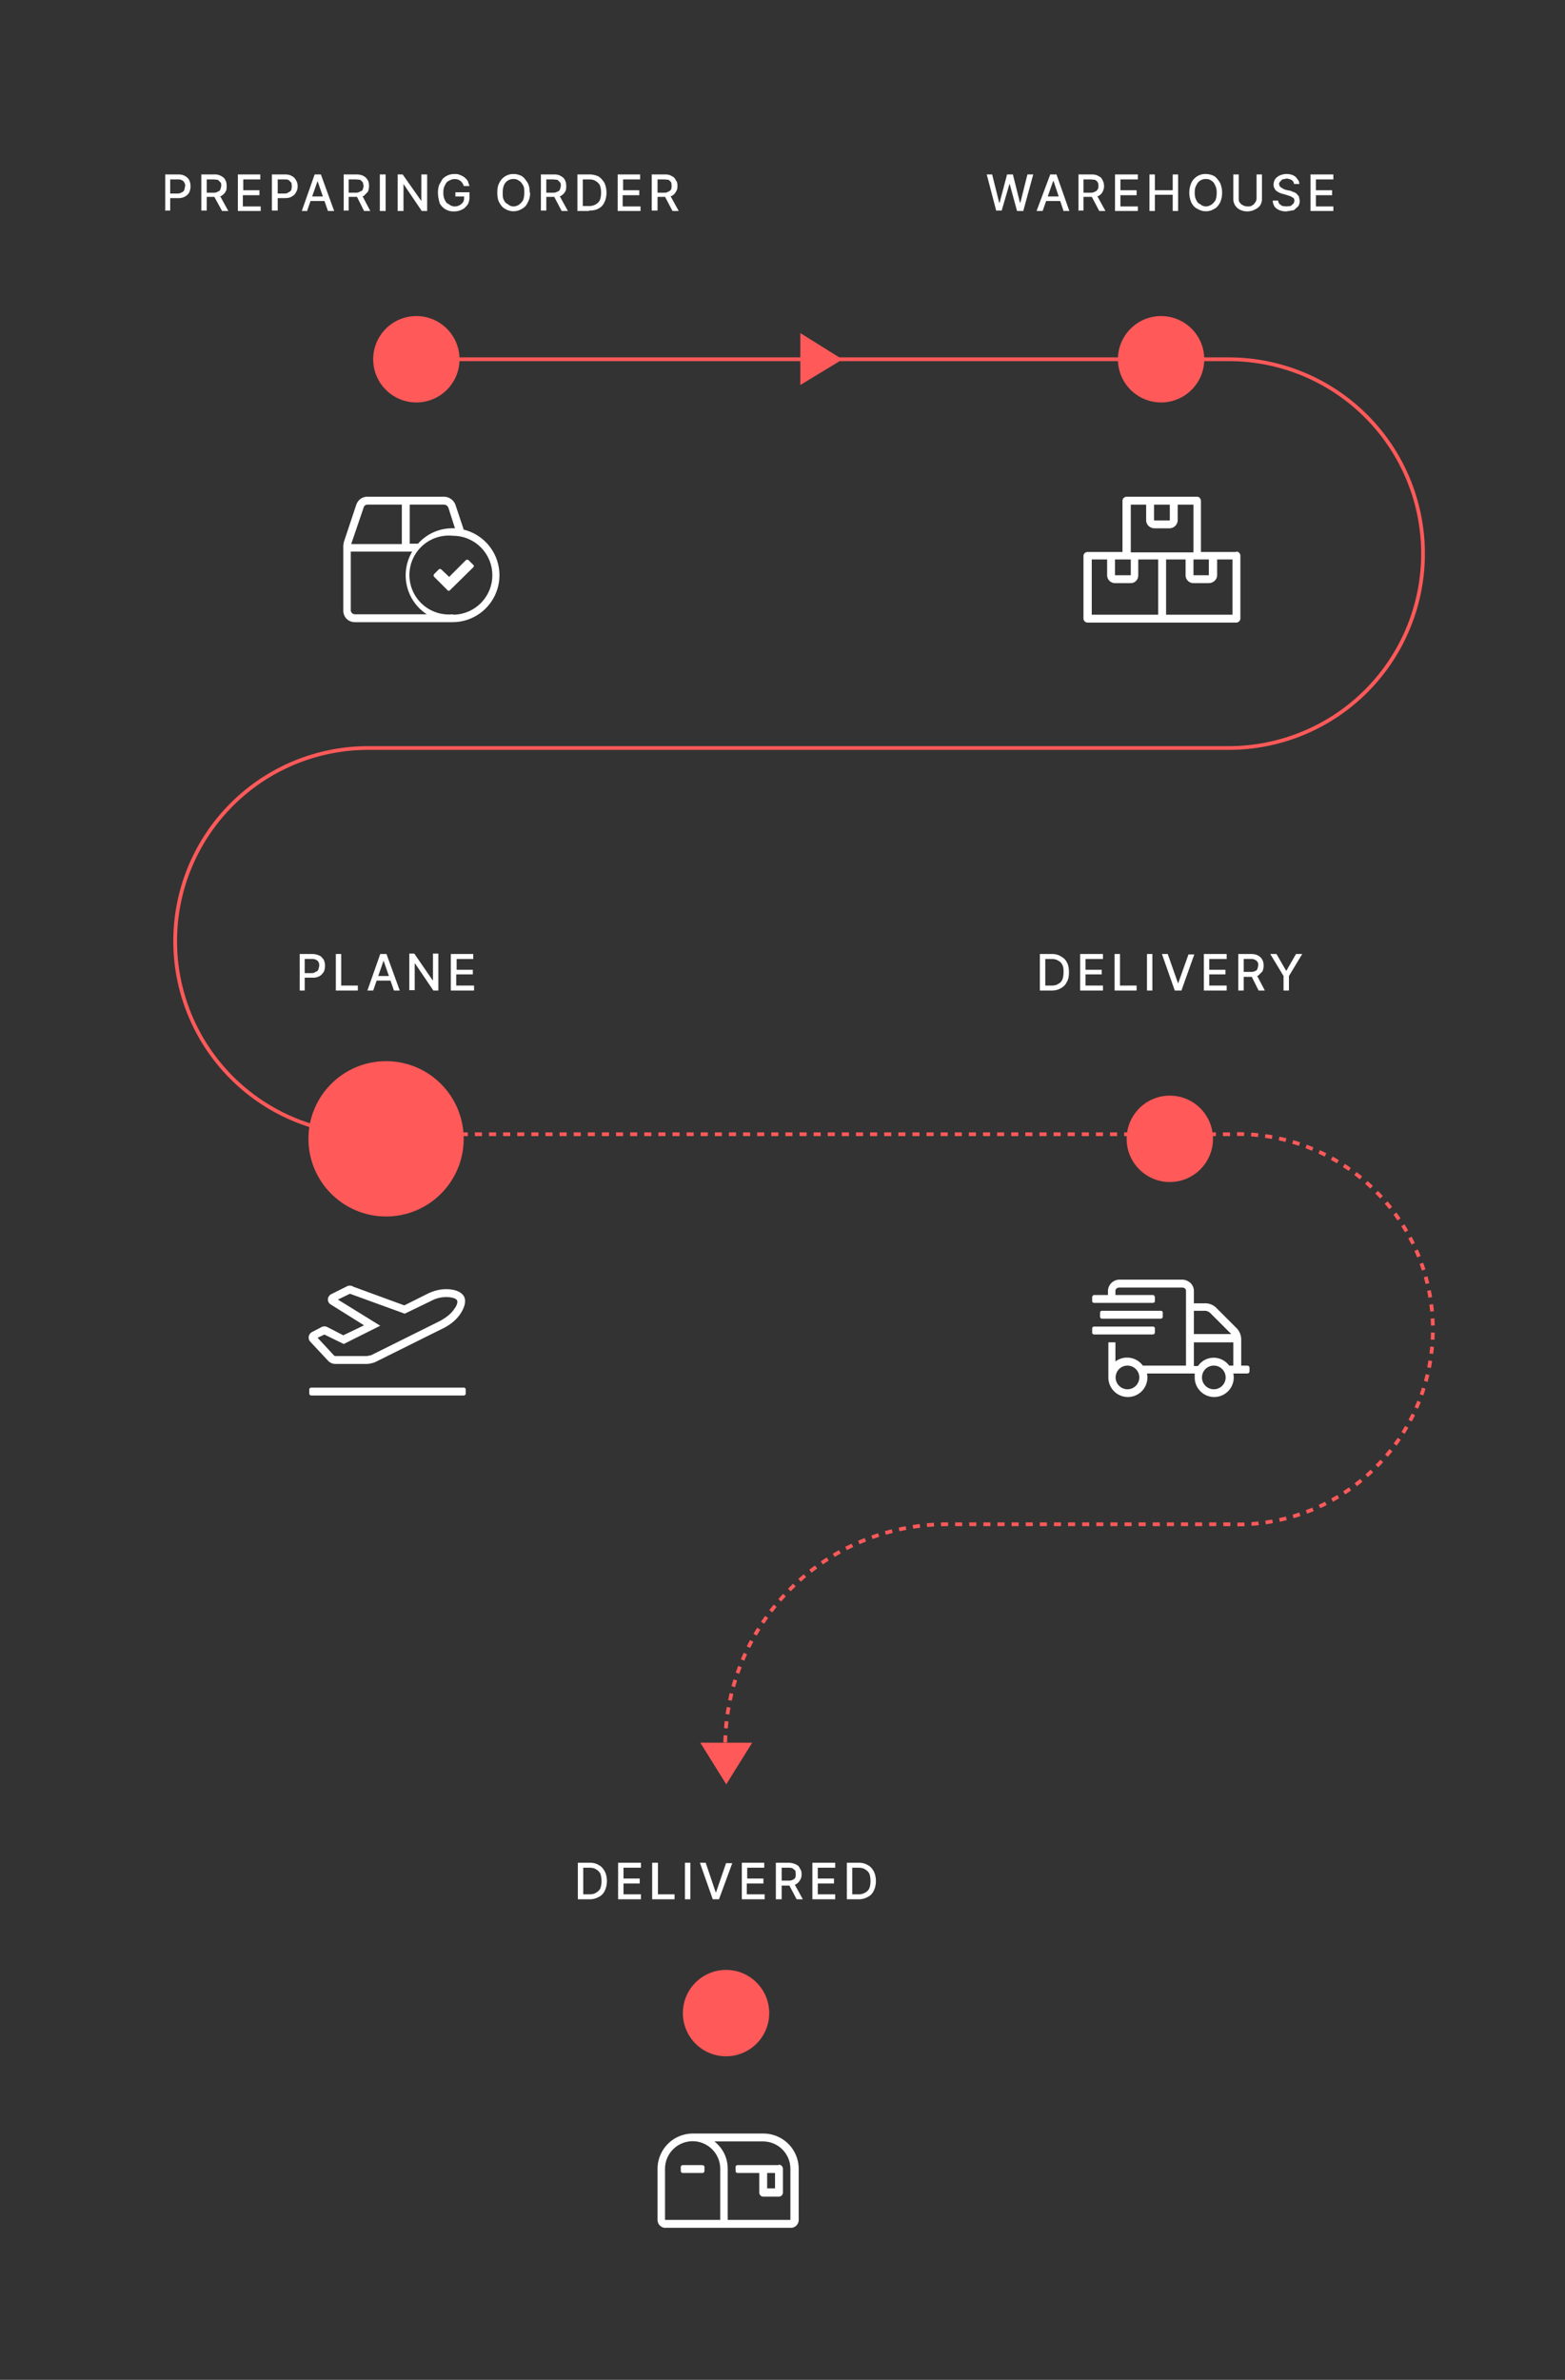 <svg xmlns="http://www.w3.org/2000/svg" fill="none" viewBox="0 0 377 573">
  <rect x="0" y="0" width="377" height="573" fill="#333333" stroke="none"/>
  <path stroke="#FF5959" stroke-dasharray="1.7 1.7" stroke-width=".9" d="M94 273.1h202a47 47 0 1 1 0 93.9h-68a53.4 53.4 0 0 0-53.3 53.4"/>
  <path stroke="#FF5959" stroke-width=".9" d="M100.4 86.5H296a46.8 46.8 0 0 1 0 93.6H88.7a46.5 46.5 0 1 0 0 93h11.7"/>
  <path fill="#FF5959" d="m203 86.5-10.2 6.2V80.2l10.1 6.3Zm-28 343.2-6.3-10.1h12.5l-6.3 10.1Z"/>
  <path fill="#fff" d="M39.8 50.8V42h3c.8 0 1.3.1 1.8.4.4.2.8.6 1 1a3.7 3.7 0 0 1 0 2.9c-.2.4-.6.8-1 1a3 3 0 0 1-1.7.4h-2.1v-1.1h2c.4 0 .7-.1 1-.3.3-.1.5-.3.6-.6l.2-.9c0-.3 0-.6-.2-.8a.9.9 0 0 0-.6-.6c-.3-.2-.6-.2-1-.2H41v7.5h-1.3Zm8.7 0V42h3.1a3 3 0 0 1 1.7.4c.4.2.8.5 1 1 .2.3.3.8.3 1.4 0 .5 0 1-.3 1.4-.2.4-.6.7-1 1l-1.7.2h-2.4v-1h2.3c.4 0 .8-.1 1-.3.3 0 .5-.3.6-.5l.2-.8c0-.4 0-.7-.2-.9l-.6-.6-1-.1h-1.7v7.5h-1.3Zm4.3-4 2.2 4h-1.5l-2.2-4h1.5Zm4.5 4V42h5.4v1.2h-4.1v2.6h3.9V47h-4v2.7h4.3v1.1h-5.5Zm8.2 0V42h3.1c.7 0 1.3.1 1.7.4.5.2.8.6 1 1 .3.4.4 1 .4 1.4 0 .6-.1 1-.4 1.5a2 2 0 0 1-1 1c-.4.3-1 .4-1.7.4h-2.1v-1.1h2c.5 0 .8-.1 1-.3.3-.1.5-.3.7-.6l.1-.9-.1-.8-.6-.6c-.3-.2-.7-.2-1-.2h-1.7v7.5h-1.4Zm8.6 0h-1.4l3.1-8.8h1.5l3.2 8.8H79l-2.5-7.2-2.5 7.1Zm.2-3.5h4.5v1.1h-4.5v-1Zm8.5 3.5V42h3c.7 0 1.3.1 1.8.4.4.2.7.5 1 1 .2.3.3.8.3 1.4 0 .5-.1 1-.3 1.4l-1 1-1.7.2h-2.4v-1h2.2c.5 0 .8-.1 1-.3.4 0 .6-.3.7-.5l.2-.8-.2-.9-.6-.6-1-.1H84v7.5h-1.3Zm4.3-4 2.1 4h-1.5l-2-4H87Zm5.8-4.8v8.8h-1.4V42H93Zm10 0v8.8h-1.3l-4.4-6.5v6.5h-1.4V42H97l4.5 6.4V42h1.3Zm8.8 2.8c0-.3-.2-.5-.3-.7a2.1 2.1 0 0 0-1.2-.9 2.6 2.6 0 0 0-2 .3c-.5.2-.8.6-1 1.1-.3.5-.4 1-.4 1.8 0 .7.1 1.3.4 1.8.2.5.5.8 1 1 .3.3.8.5 1.3.5s.9-.1 1.2-.3c.4-.2.7-.5.9-.8.2-.4.2-.8.2-1.3h.4-2.5v-1h3.4v1a4 4 0 0 1-.4 1.9c-.4.5-.8 1-1.3 1.2a4 4 0 0 1-2 .5 3.7 3.7 0 0 1-3.5-2c-.2-.8-.4-1.6-.4-2.5 0-.7.1-1.3.3-1.9l.8-1.4a3.9 3.9 0 0 1 2.8-1.2c.5 0 1 0 1.3.2a3.6 3.6 0 0 1 2 1.5l.4 1.2h-1.4Zm16 1.6c0 1-.2 1.7-.6 2.4a3 3 0 0 1-1.4 1.5 3.8 3.8 0 0 1-4 0c-.6-.3-1-.8-1.4-1.5-.4-.7-.5-1.5-.5-2.4 0-1 .1-1.7.5-2.4a3.7 3.7 0 0 1 3.4-2.1c.8 0 1.4.2 2 .5.6.4 1 1 1.4 1.6.4.7.5 1.5.5 2.4Zm-1.4 0c0-.7 0-1.3-.3-1.8s-.6-.9-1-1.1a2 2 0 0 0-1.3-.4 2.4 2.4 0 0 0-2.3 1.5c-.2.5-.3 1-.3 1.8 0 .7 0 1.3.3 1.8.2.5.6.8 1 1 .3.3.8.5 1.3.5s1-.2 1.3-.4c.4-.3.7-.6 1-1.1.2-.5.3-1.1.3-1.8Zm4 4.4V42h3.1c.7 0 1.3.1 1.7.4.4.2.8.5 1 1 .2.3.3.8.3 1.4 0 .5 0 1-.3 1.4-.2.4-.6.7-1 1l-1.7.2h-2.3v-1h2.2c.4 0 .8-.1 1-.3.3 0 .5-.3.6-.5l.2-.8c0-.4 0-.7-.2-.9l-.6-.6-1-.1h-1.7v7.5h-1.3Zm4.3-4 2.2 4h-1.5l-2.1-4h1.4Zm7.3 4h-2.8V42h2.9a5 5 0 0 1 2.2.5c.6.4 1 .9 1.4 1.5.3.7.5 1.5.5 2.4 0 .9-.2 1.7-.5 2.3a3 3 0 0 1-1.4 1.5c-.7.4-1.4.5-2.3.5Zm-1.5-1.2h1.4a3 3 0 0 0 1.7-.4c.4-.2.8-.6 1-1 .2-.6.3-1.1.3-1.8s-.1-1.3-.3-1.8c-.2-.4-.6-.8-1-1-.4-.3-1-.4-1.6-.4h-1.5v6.4Zm8.4 1.1V42h5.4v1.2h-4.1v2.6h3.9V47h-4v2.7h4.3v1.1h-5.5Zm8.2 0V42h3.2c.6 0 1.2.1 1.6.4.5.2.8.5 1 1 .3.3.4.8.4 1.4 0 .5-.1 1-.4 1.4-.2.4-.5.7-1 1l-1.7.2h-2.3v-1h2.2c.5 0 .8-.1 1-.3.3 0 .5-.3.7-.5l.1-.8-.1-.9-.6-.6-1-.1h-1.7v7.5H157Zm4.3-3.9 2.2 4H162l-2.1-4h1.4Zm-49.6 80.7-2-6a3 3 0 0 0-2.7-1.9H88.5c-1.3 0-2.3.8-2.7 2l-3 9-.1.8V147c0 1.6 1.2 2.8 2.8 2.8H109a11.3 11.3 0 0 0 2.6-22.3Zm-13-6h8.3c.4 0 .8.3 1 .7l1.6 5h-.5a11 11 0 0 0-8.4 3.7h-2v-9.4Zm-11.1.7c.1-.4.5-.7.9-.7h8.3v9.5H84.6l3-8.8Zm-2.1 25.7a1 1 0 0 1-1-.9v-14.2h14.8a11.2 11.2 0 0 0 3.5 15.1H85.5Zm23.6 0a9.5 9.5 0 1 1 0-18.9 9.5 9.5 0 0 1 0 19Zm3.8-13a.5.5 0 0 0-.7 0l-4 4-1.9-1.8a.5.5 0 0 0-.6 0l-1.1 1.1c-.2.2-.2.5 0 .7l3.2 3.2c.1.2.4.2.6 0l5.6-5.5c.2-.2.2-.4 0-.6l-1.1-1.1Z"/>
  <circle cx="100.3" cy="86.5" r="10.4" fill="#FF5959"/>
  <path fill="#fff" d="m240 50.8-2.3-8.8h1.3l1.7 6.8h.1l1.8-6.8h1.4l1.7 6.8h.1l1.7-6.8h1.4l-2.4 8.8H245l-1.8-6.6-1.9 6.5H240Zm11.1 0h-1.4L253 42h1.5l3.1 8.8h-1.4l-2.4-7.2h-.1l-2.5 7.1Zm.3-3.5h4.5v1.1h-4.5v-1Zm8.4 3.5V42h3.1c.7 0 1.3.1 1.7.4.5.2.8.5 1 1a2.9 2.9 0 0 1 0 2.8c-.2.4-.5.7-1 1l-1.7.2h-2.3v-1h2.2c.4 0 .8-.1 1-.3.3 0 .5-.3.6-.5.2-.2.2-.5.2-.8 0-.4 0-.7-.2-.9 0-.2-.3-.4-.6-.6l-1-.1H261v7.5h-1.3Zm4.3-4 2.2 4h-1.5l-2.1-4h1.4Zm4.5 4V42h5.5v1.2h-4.2v2.6h3.9V47h-3.9v2.7h4.2v1.1h-5.5Zm8.3 0V42h1.3v3.8h4.3V42h1.3v8.8h-1.3v-3.9h-4.3v3.9h-1.3Zm17.5-4.4c0 1-.2 1.7-.5 2.4-.4.7-.8 1.2-1.4 1.5a3.8 3.8 0 0 1-4 0c-.7-.3-1.1-.8-1.5-1.5a6 6 0 0 1 0-4.8 3.7 3.7 0 0 1 3.5-2.1c.7 0 1.4.2 2 .5.6.4 1 1 1.4 1.6.3.7.5 1.5.5 2.4Zm-1.3 0c0-.7-.1-1.3-.4-1.8a2 2 0 0 0-.9-1.1 2 2 0 0 0-1.3-.4 2.4 2.4 0 0 0-2.3 1.5c-.3.5-.4 1-.4 1.8 0 .7.1 1.3.4 1.8.2.5.5.8 1 1 .3.3.8.5 1.3.5s.9-.2 1.3-.4c.4-.3.7-.6 1-1.1.2-.5.3-1.1.3-1.8Zm9.6-4.4h1.3v5.8a3 3 0 0 1-.4 1.6 3 3 0 0 1-1.2 1 4 4 0 0 1-1.9.5 4 4 0 0 1-1.8-.4 3 3 0 0 1-1.2-1.1 3 3 0 0 1-.4-1.6V42h1.3v5.7c0 .4 0 .7.2 1 .2.3.5.6.8.7.3.2.7.3 1.1.3.5 0 .9 0 1.2-.3.3-.1.5-.4.7-.7.2-.3.3-.6.3-1V42Zm9 2.3c0-.4-.2-.7-.6-1-.3-.1-.7-.3-1.2-.3l-1 .2-.5.5a1 1 0 0 0-.3.6l.2.6.4.3.5.3.5.2.9.2c.3 0 .5.1.8.3.3 0 .6.2.9.4l.6.7.2 1c0 .5-.1 1-.4 1.4l-1 .9-1.8.3a4 4 0 0 1-1.7-.3c-.5-.2-.9-.5-1.2-.9-.2-.4-.4-.8-.4-1.4h1.3c0 .4.2.6.3.8l.7.5 1 .1 1-.1.6-.5c.2-.2.3-.5.3-.8 0-.2 0-.4-.2-.6l-.6-.4-.9-.3-1-.3a4 4 0 0 1-1.7-.8 2 2 0 0 1-.6-1.5c0-.5.2-1 .4-1.3.3-.4.7-.7 1.2-.9a4.1 4.1 0 0 1 3.1 0c.4.2.8.5 1 .9.3.3.5.7.5 1.2h-1.3Zm4 6.5V42h5.5v1.2H317v2.6h3.9V47H317v2.7h4.2v1.1h-5.5Zm-17.9 82.1h-8.5v-12.3c0-.5-.4-1-.9-1h-17a1 1 0 0 0-1 1v12.3H262a1 1 0 0 0-1 .9v15.1c0 .5.4 1 1 1h35.8c.6 0 1-.5 1-1v-15.1c0-.5-.4-1-1-1Zm-6.6 1.8v3.8h-3.7v-3.8h3.7ZM278 121.5h3.8v3.8H278v-3.8Zm-5.6 0h3.7v3.8c0 1 .9 1.9 2 1.9h3.7a2 2 0 0 0 1.9-1.9v-3.8h3.8V133h-15.1v-11.4Zm-3.8 13.2h3.8v3.8h-3.8v-3.8ZM279 148h-16v-13.3h3.7v3.8c0 1 .8 1.9 1.9 1.9h3.8c1 0 1.8-.8 1.8-1.9v-3.8h4.8V148Zm17.9 0h-16v-13.3h4.7v3.8c0 1 .8 1.9 1.9 1.9h3.7c1 0 2-.8 2-1.9v-3.8h3.7V148Z"/>
  <circle cx="279.7" cy="86.5" r="10.4" fill="#FF5959"/>
  <path fill="#fff" d="M72.2 238.5v-8.8h3c.8 0 1.3.2 1.8.4.4.2.7.6 1 1a3.7 3.7 0 0 1 0 2.9c-.3.4-.6.8-1 1a3 3 0 0 1-1.7.4H73v-1.1h2c.5 0 .8-.1 1-.3.4-.1.6-.3.7-.6l.2-.8c0-.4 0-.7-.2-1a1 1 0 0 0-.6-.5c-.3-.2-.6-.2-1-.2h-1.7v7.6h-1.3Zm8.7 0v-8.8h1.3v7.6h4v1.2h-5.3Zm9 0h-1.4l3.1-8.8h1.5l3.2 8.8h-1.4l-2.5-7.2-2.5 7.2Zm.2-3.5h4.5v1.1h-4.5v-1Zm15.5-5.3v8.8h-1.2L100 232h-.1v6.4h-1.3v-8.8h1.2l4.4 6.4h.1v-6.4h1.3Zm3 8.8v-8.8h5.4v1.2h-4v2.6h3.9v1.1h-4v2.7h4.3v1.2h-5.5Zm-29.5 89.2a2.4 2.4 0 0 0 1.7.7h7.5c.7 0 1.4-.2 2-.4l16.7-8.3c1.7-.9 3-2 4-3.5 1-1.6 1.3-3 .8-4-.7-1.3-2.5-1.8-4.3-1.8-1.6 0-3.1.4-4.7 1.2l-5.4 2.7-12.3-4.5a1.5 1.5 0 0 0-1.5-.1l-3.8 1.9a1.5 1.5 0 0 0-.8 1.1 1.4 1.4 0 0 0 .7 1.4l8 5-5 2.4-3.9-2a1.5 1.5 0 0 0-1.3 0l-2.3 1.2a1.5 1.5 0 0 0-.5 2.3l4.4 4.7Zm-1-6.4 4.7 2.3 8.8-4.4-10.2-6.3 2.9-1.4 13.2 4.8 6.2-3c1.3-.7 2.5-1 3.8-1 1 0 2.3.2 2.6.8.2.4 0 1.2-.7 2.1-.7 1.1-1.9 2-3.3 2.8l-16.7 8.3-1 .2h-7.5a.5.5 0 0 1-.4-.1l-4-4.3 1.7-.8Zm33.5 12.8H75a.5.5 0 0 0-.5.4v1a.5.5 0 0 0 .5.5h36.7a.5.5 0 0 0 .5-.5v-1a.5.5 0 0 0-.5-.4Z"/>
  <circle cx="93" cy="274.2" r="18.7" fill="#FF5959"/>
  <path fill="#fff" d="M253.3 238.5h-2.8v-8.8h3c.8 0 1.5.2 2.1.6.6.3 1.1.8 1.4 1.4.4.7.5 1.5.5 2.4 0 .9-.1 1.7-.5 2.3a3 3 0 0 1-1.4 1.5c-.6.4-1.4.6-2.3.6Zm-1.5-1.2h1.5c.6 0 1.2-.1 1.6-.4a2 2 0 0 0 1-1c.2-.5.3-1.1.3-1.8s0-1.3-.3-1.8a2 2 0 0 0-1-1c-.4-.3-1-.4-1.6-.4h-1.5v6.4Zm8.4 1.2v-8.8h5.5v1.2h-4.2v2.6h3.9v1.1h-3.9v2.7h4.2v1.2h-5.5Zm8.3 0v-8.8h1.3v7.6h4v1.2h-5.3Zm9.1-8.8v8.8h-1.3v-8.8h1.3Zm3.7 0 2.5 7.1 2.5-7h1.4l-3.1 8.7H283l-3.1-8.8h1.4Zm8.7 8.8v-8.8h5.5v1.2h-4.2v2.6h3.9v1.1h-3.9v2.7h4.2v1.2H290Zm8.3 0v-8.8h3c.8 0 1.3.1 1.8.4.4.2.7.5 1 1 .2.4.3.8.3 1.4 0 .5-.1 1-.3 1.4l-1 1c-.5.1-1 .3-1.7.3H299V234h2.3c.4 0 .7 0 1-.2.3 0 .5-.3.6-.5l.2-.8c0-.4 0-.7-.2-.9a1 1 0 0 0-.6-.5c-.3-.2-.6-.2-1-.2h-1.7v7.6h-1.3Zm4.3-4 2.1 4h-1.5l-2-4h1.4Zm3.4-4.8h1.5l2.3 4h.1l2.3-4h1.5l-3.2 5.3v3.5h-1.3V235l-3.2-5.3Zm-26.4 87.8c.3 0 .5-.2.5-.5v-1c0-.2-.2-.4-.5-.4h-14.1c-.3 0-.5.2-.5.5v1c0 .2.2.4.5.4h14.1Zm20.8 11.3H299v-6.3c0-1-.4-2-1.1-2.7l-5-5a3.8 3.8 0 0 0-2.7-1h-2.6v-3c0-1.5-1.3-2.7-2.9-2.7h-15a2.8 2.8 0 0 0-2.8 2.7v1h-3.3c-.3 0-.5.3-.5.5v1c0 .2.2.4.5.4h14.1c.3 0 .5-.2.5-.4v-1c0-.2-.2-.5-.5-.5h-9v-1c0-.5.5-.8 1-.8h15c.6 0 1 .3 1 .8v18h-10.4a4.7 4.7 0 0 0-6.6-1v-4.6H267v8.5a4.7 4.7 0 1 0 9.3-1h11.5v1a4.7 4.7 0 1 0 9.3-1h3.4c.2 0 .5-.2.5-.5v-.9c0-.3-.3-.5-.5-.5Zm-28.8 5.7a2.8 2.8 0 1 1 0-5.7 2.8 2.8 0 0 1 0 5.7Zm16-18.9h2.6c.5 0 1 .2 1.4.6l5 5h-9v-5.6Zm4.8 18.9a2.8 2.8 0 1 1 0-5.7 2.8 2.8 0 0 1 0 5.7Zm4.7-5.7h-1a4.7 4.7 0 0 0-3.7-1.9c-1.6 0-3 .8-3.8 2h-1v-5.7h9.5v5.6Zm-18.9-8v-1c0-.2-.2-.4-.5-.4h-14.1c-.3 0-.5.2-.5.5v1c0 .2.2.4.5.4h14.1c.3 0 .5-.2.5-.5Z"/>
  <circle cx="281.8" cy="274.2" r="10.4" fill="#FF5959"/>
  <path fill="#fff" d="M142 457.3h-2.8v-8.8h2.9c.9 0 1.6.2 2.2.6.6.3 1 .8 1.4 1.5.3.6.5 1.4.5 2.3 0 .9-.2 1.7-.5 2.3a3 3 0 0 1-1.4 1.5c-.7.4-1.4.6-2.3.6Zm-1.5-1.2h1.4c.7 0 1.3-.1 1.7-.4.4-.2.8-.6 1-1 .2-.5.3-1.1.3-1.8s-.1-1.3-.3-1.8c-.2-.4-.6-.8-1-1-.4-.3-1-.4-1.6-.4h-1.5v6.4Zm8.4 1.2v-8.8h5.5v1.2h-4.2v2.6h3.9v1.2h-3.9v2.6h4.2v1.2h-5.5Zm8.2 0v-8.8h1.4v7.6h4v1.2H157Zm9.2-8.8v8.8H165v-8.8h1.3Zm3.7 0 2.4 7.1h.1l2.4-7h1.5l-3.2 8.7h-1.5l-3.1-8.8h1.4Zm8.7 8.8v-8.8h5.4v1.2H180v2.6h3.9v1.2h-4v2.6h4.3v1.2h-5.5Zm8.2 0v-8.8h3.1c.7 0 1.3.2 1.7.4.5.2.8.5 1 1 .3.4.4.8.4 1.4 0 .5-.1 1-.4 1.4-.2.4-.5.7-1 1a4 4 0 0 1-1.7.3h-2.3v-1.2h2.2c.4 0 .8 0 1-.2.3 0 .5-.3.7-.5l.1-.8-.1-.9-.6-.5c-.3-.2-.7-.2-1-.2h-1.7v7.6h-1.4Zm4.3-4 2.2 4h-1.5l-2.1-4h1.4Zm4.5 4v-8.8h5.5v1.2H197v2.6h3.9v1.2H197v2.6h4.2v1.2h-5.5Zm11.1 0H204v-8.8h2.9a4 4 0 0 1 2.2.6c.6.3 1 .8 1.4 1.5.3.6.5 1.4.5 2.3 0 .9-.2 1.7-.5 2.3a3 3 0 0 1-1.4 1.5c-.7.4-1.4.6-2.3.6Zm-1.5-1.2h1.4a3 3 0 0 0 1.7-.4c.4-.2.8-.6 1-1 .2-.5.3-1.1.3-1.8s-.1-1.3-.3-1.8c-.2-.4-.6-.8-1-1-.4-.3-1-.4-1.6-.4h-1.5v6.4Zm-21.5 57.6h-17a8.5 8.5 0 0 0-8.4 8.5v12.3a1.9 1.9 0 0 0 1.8 1.9h30.2a1.9 1.9 0 0 0 2-2v-12.2a8.5 8.5 0 0 0-8.6-8.5Zm-10.3 20.8h-13.3v-12.3a6.6 6.6 0 1 1 13.3 0v12.3Zm17 0h-15.2v-12.3c0-2.7-1.2-5-3.2-6.6h11.7a6.6 6.6 0 0 1 6.6 6.6v12.3Zm-2.9-13.2h-9.9a.5.5 0 0 0-.5.4v1a.5.5 0 0 0 .5.5h5.2v4.7a1 1 0 0 0 1 1h3.7a1 1 0 0 0 1-1v-5.7a1 1 0 0 0-1-1Zm-1 5.6h-1.8v-3.7h1.9v3.7Zm-17.4-5.6h-4.7a.5.5 0 0 0-.5.4v1a.5.5 0 0 0 .5.5h4.7a.5.5 0 0 0 .5-.5v-1s0-.2-.2-.3l-.3-.1Z"/>
  <circle cx="174.9" cy="484.7" r="10.4" fill="#FF5959"/>
</svg>
